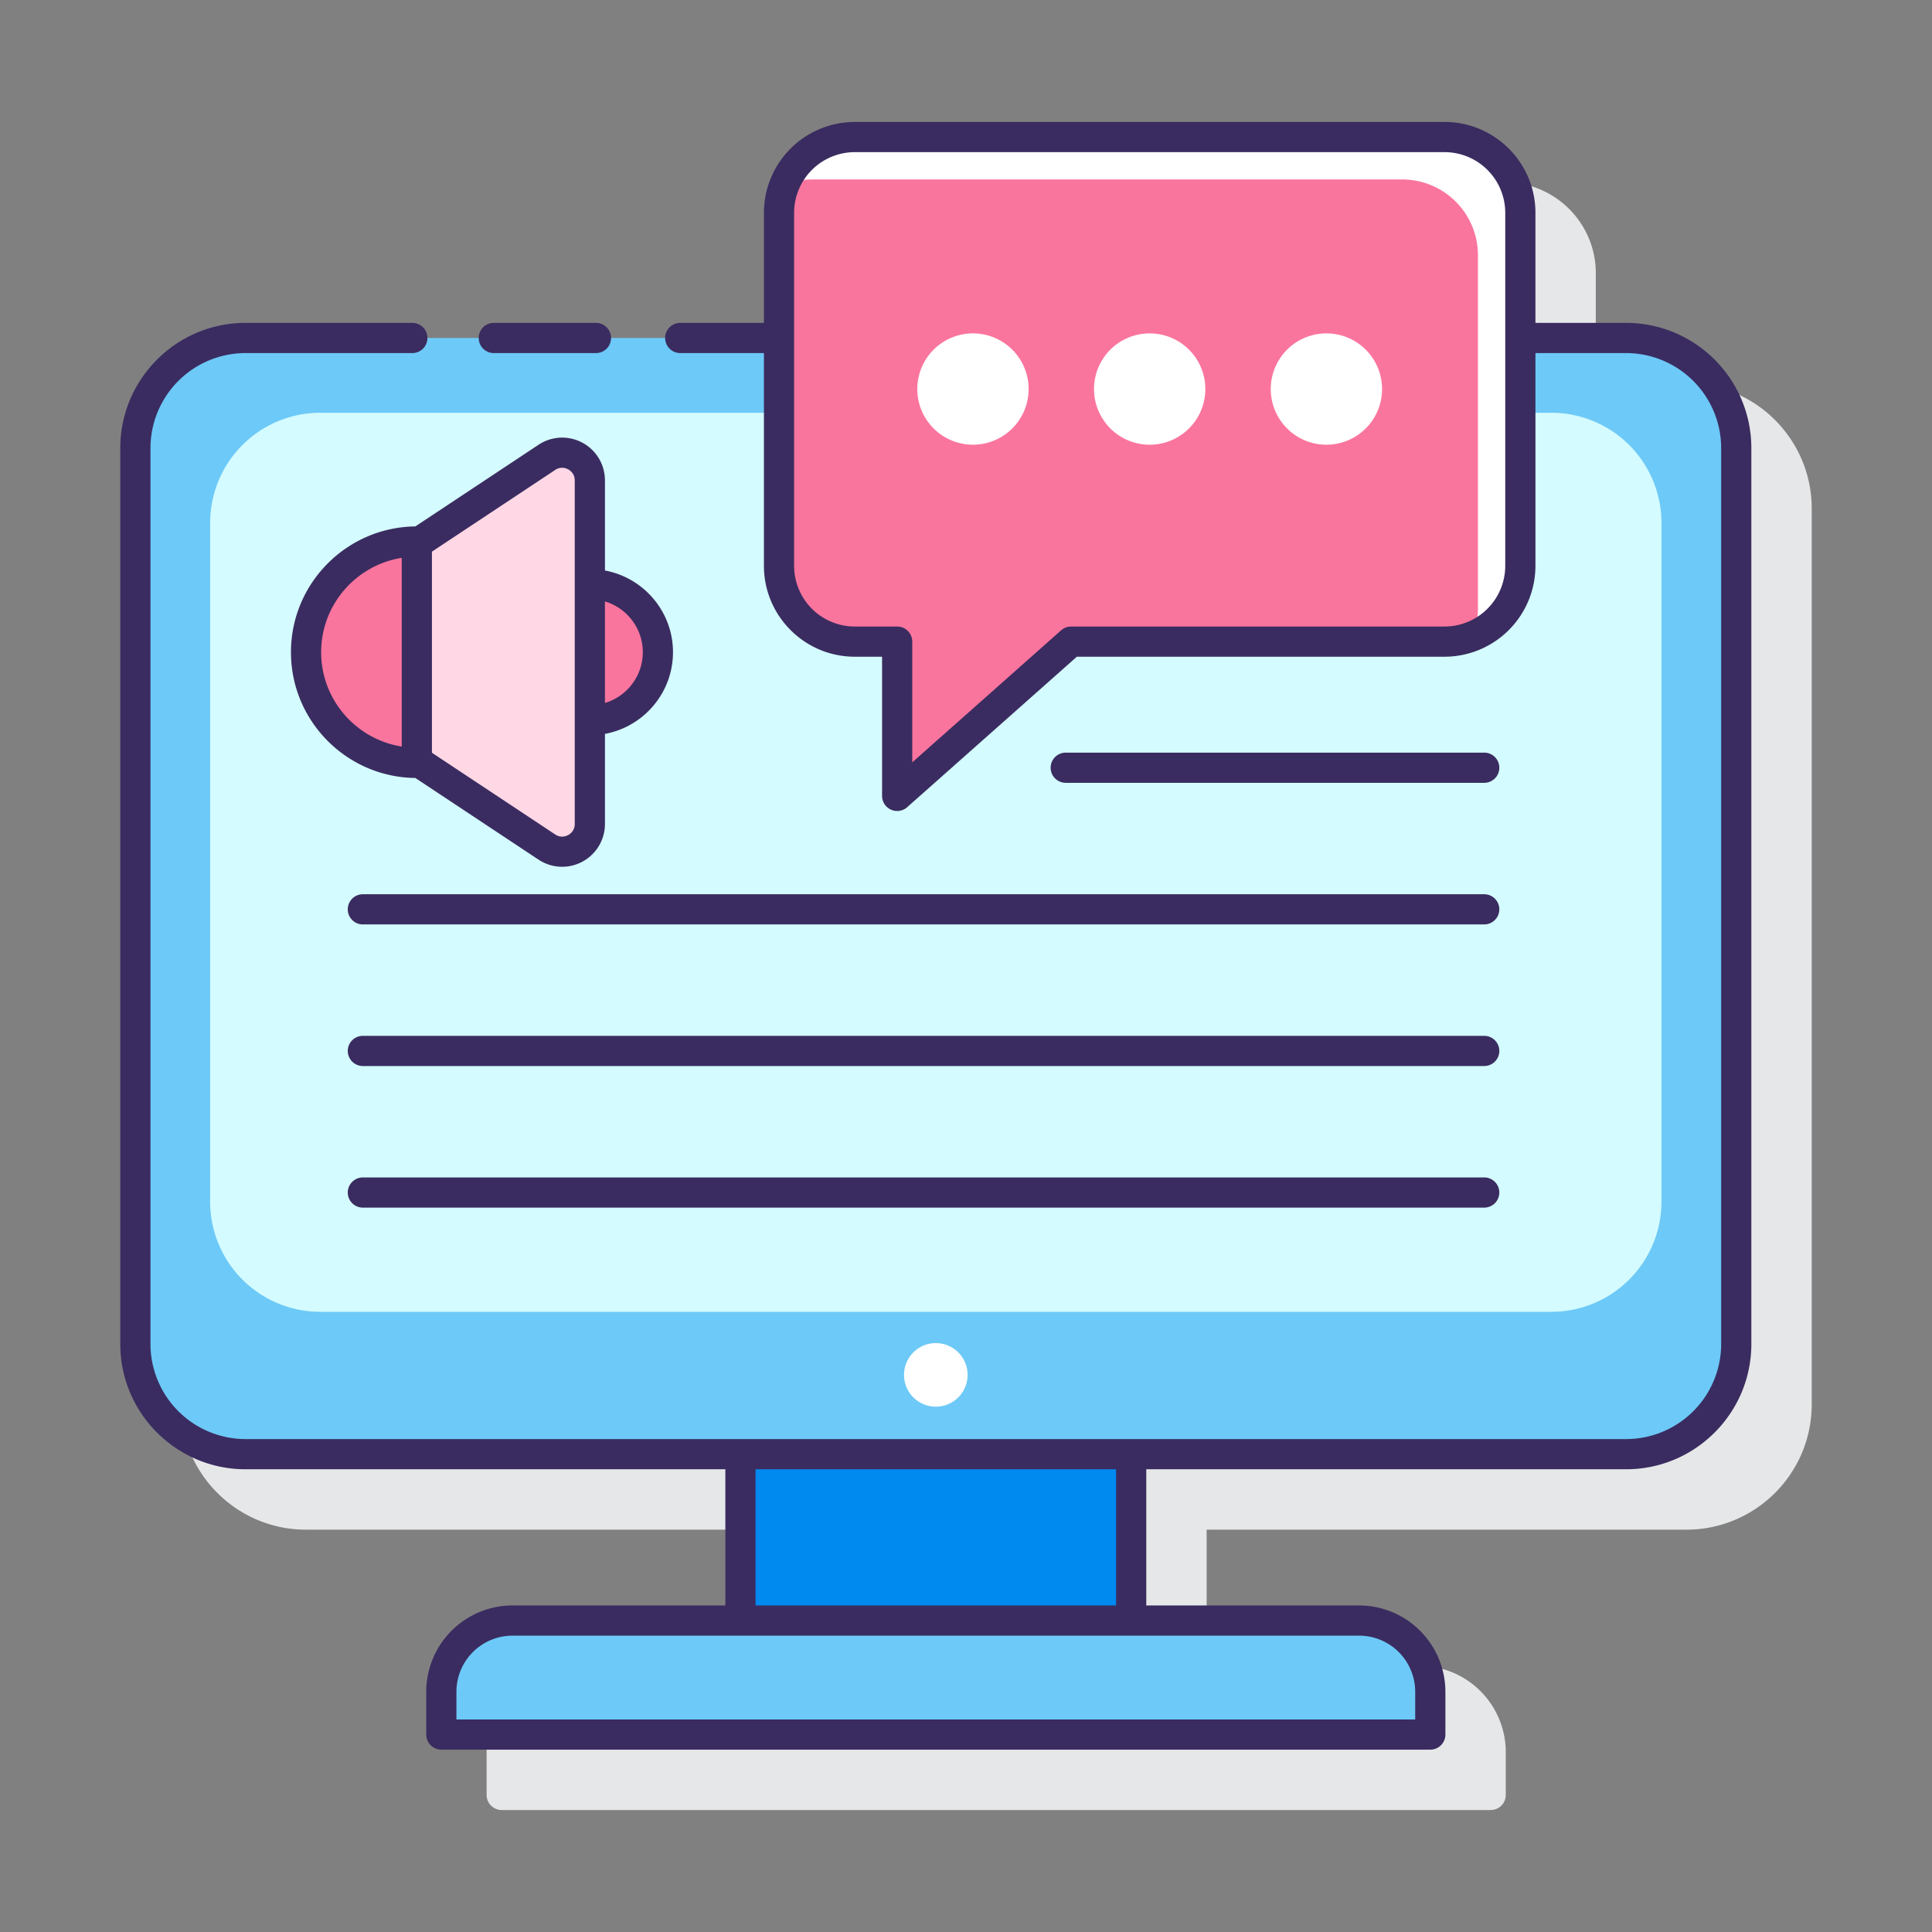 <svg xmlns="http://www.w3.org/2000/svg" viewBox="0 0 128 128" id="screen-reader">
  <rect x="0" y="0" width="128" height="128" fill="#808080" stroke="none"/>
  <path fill="#e6e7e8" d="M111.733 25.392h-6.007v-7.294c0-3.318-2.7-6.018-6.019-6.018H60.631c-2.94 0-5.391 2.121-5.912 4.911-1.158.919-1.915 2.323-1.915 3.916v4.485H20.267c-4.576 0-8.298 3.722-8.298 8.298v59.356c0 4.576 3.722 8.298 8.298 8.298h31.791v9.021H37.956a5.724 5.724 0 0 0-5.717 5.717v2.837a1 1 0 0 0 1 1h65.522a1 1 0 0 0 1-1v-2.837a5.723 5.723 0 0 0-5.717-5.717H79.943v-9.021h31.79c4.576 0 8.298-3.722 8.298-8.298V33.69c0-4.576-3.722-8.298-8.298-8.298z"></path>
  <path fill="#0089ef" d="M49.057 96.343h25.885v11.022H49.057z"></path>
  <path fill="#6dc9f7" d="M90.044 107.365H33.956a4.717 4.717 0 0 0-4.717 4.717v2.838h65.522v-2.838a4.717 4.717 0 0 0-4.717-4.717zm17.689-84.973h-7.007v15.097a5.02 5.02 0 0 1-5.019 5.02H70.965L59.44 52.729v-10.22h-2.809a5.02 5.02 0 0 1-5.019-5.02V22.392H16.267a7.297 7.297 0 0 0-7.298 7.298v59.356a7.298 7.298 0 0 0 7.298 7.298h91.466a7.298 7.298 0 0 0 7.298-7.298V29.69a7.297 7.297 0 0 0-7.298-7.298z"></path>
  <path fill="#d4fbff" d="M102.779 27.347h-2.052v10.142a5.02 5.02 0 0 1-5.019 5.02H70.965L59.44 52.729v-10.22h-2.809a5.02 5.02 0 0 1-5.019-5.02V27.347H21.221a7.298 7.298 0 0 0-7.298 7.298v44.969a7.298 7.298 0 0 0 7.298 7.298h81.557a7.298 7.298 0 0 0 7.298-7.298V34.645a7.297 7.297 0 0 0-7.297-7.298z"></path>
  <path fill="#fff" d="M62 88.984a2.106 2.106 0 1 0 0 4.212 2.106 2.106 0 0 0 0-4.212z"></path>
  <path fill="#fa759e" d="M27.616 50.41V36.011l.195-.129c-.065-.002-.129-.01-.195-.01a7.34 7.34 0 0 0 0 14.678c.066 0 .129-.008.195-.01l-.195-.13zm11.463-11.707v9.015a4.508 4.508 0 1 0 0-9.015z"></path>
  <path fill="#fa759e" d="M39.079 38.703v9.015a4.508 4.508 0 1 0 0-9.015z"></path>
  <path fill="#ffd7e5" d="m36.231 30.301-8.615 5.71V50.41l8.615 5.71c1.219.808 2.848-.066 2.848-1.529V31.83c0-1.463-1.629-2.337-2.848-1.529z"></path>
  <path fill="#fff" d="M56.631 42.509a5.02 5.02 0 0 1-5.019-5.02V14.098a5.02 5.02 0 0 1 5.019-5.018h39.076a5.02 5.02 0 0 1 5.019 5.018v23.391a5.02 5.02 0 0 1-5.019 5.02H70.965L59.44 52.729v-10.22h-2.809z"></path>
  <path fill="#fa759e" d="M92.898 11.889H53.822c-.654 0-1.275.134-1.848.362a4.982 4.982 0 0 0-.362 1.847v23.391a5.02 5.02 0 0 0 5.019 5.02h2.809V52.73l11.525-10.221h24.743c.654 0 1.275-.134 1.848-.362a4.988 4.988 0 0 0 .362-1.849V16.907a5.02 5.02 0 0 0-5.02-5.018z"></path>
  <path fill="#3a2c60" d="M107.733 21.392h-6.007v-7.294c0-3.318-2.7-6.018-6.019-6.018H56.631a6.025 6.025 0 0 0-6.019 6.018v7.294h-5.545a1 1 0 0 0 0 2h5.545v14.097c0 3.319 2.7 6.02 6.019 6.02h1.809v9.221a1 1 0 0 0 1.664.748l11.241-9.969h24.363a6.027 6.027 0 0 0 6.019-6.02V23.392h6.007a6.305 6.305 0 0 1 6.298 6.298v59.355a6.305 6.305 0 0 1-6.298 6.298H16.267a6.305 6.305 0 0 1-6.298-6.298V29.69a6.305 6.305 0 0 1 6.298-6.298h11.051a1 1 0 0 0 0-2H16.267c-4.576 0-8.298 3.722-8.298 8.298v59.355c0 4.576 3.722 8.298 8.298 8.298h31.79v9.022H33.956a5.724 5.724 0 0 0-5.717 5.717v2.837a1 1 0 0 0 1 1h65.522a1 1 0 0 0 1-1v-2.837a5.724 5.724 0 0 0-5.717-5.717H75.943v-9.022h31.79c4.576 0 8.298-3.722 8.298-8.298V29.69c0-4.576-3.722-8.298-8.298-8.298zm-8.007 16.097a4.024 4.024 0 0 1-4.019 4.02H70.965a.999.999 0 0 0-.664.252l-9.861 8.745v-7.997a1 1 0 0 0-1-1h-2.809a4.024 4.024 0 0 1-4.019-4.02V14.098a4.023 4.023 0 0 1 4.019-4.018h39.077a4.023 4.023 0 0 1 4.019 4.018v23.391zm-5.965 74.594v1.837H30.239v-1.837a3.72 3.72 0 0 1 3.717-3.717h56.088a3.72 3.72 0 0 1 3.717 3.717zm-19.818-5.718H50.057v-9.022h23.886v9.022z"></path>
  <path fill="#3a2c60" d="M32.716 23.392h6.768a1 1 0 0 0 0-2h-6.768a1 1 0 0 0 0 2zm65.618 28.472a1 1 0 0 0 0-2H70.608a1 1 0 0 0 0 2h27.726zm-75.293 8.382a1 1 0 0 0 1 1h74.292a1 1 0 0 0 0-2H24.041a1 1 0 0 0-1 1zm75.293 8.381H24.041a1 1 0 0 0 0 2h74.292a1 1 0 0 0 .001-2zm0 9.381H24.041a1 1 0 0 0 0 2h74.292a1 1 0 0 0 .001-2zm-58.255-40.21V31.83a2.832 2.832 0 0 0-4.4-2.363l-8.162 5.41c-4.552.054-8.24 3.769-8.24 8.333s3.688 8.279 8.24 8.333l8.162 5.41a2.83 2.83 0 0 0 2.906.135 2.833 2.833 0 0 0 1.494-2.498v-5.968c2.561-.472 4.508-2.717 4.508-5.412s-1.948-4.94-4.508-5.412zM21.277 43.21c0-3.154 2.318-5.77 5.339-6.252v12.503c-3.021-.481-5.339-3.096-5.339-6.251zm16.802 11.381c0 .451-.308.665-.44.735s-.48.209-.855-.04l-8.167-5.414V36.548l8.167-5.414a.815.815 0 0 1 .855-.04c.132.071.44.285.44.735v22.762zm2-8.018v-6.726c1.449.432 2.508 1.776 2.508 3.363s-1.06 2.932-2.508 3.363z"></path>
  <path fill="#fff" d="M87.878 22.088a3.687 3.687 0 1 0 0 7.375 3.687 3.687 0 0 0 0-7.375zm-11.709 0a3.687 3.687 0 1 0 0 7.375 3.687 3.687 0 0 0 0-7.375zm-11.708 0a3.687 3.687 0 1 0 0 7.375 3.687 3.687 0 0 0 0-7.375z"></path>
</svg>
